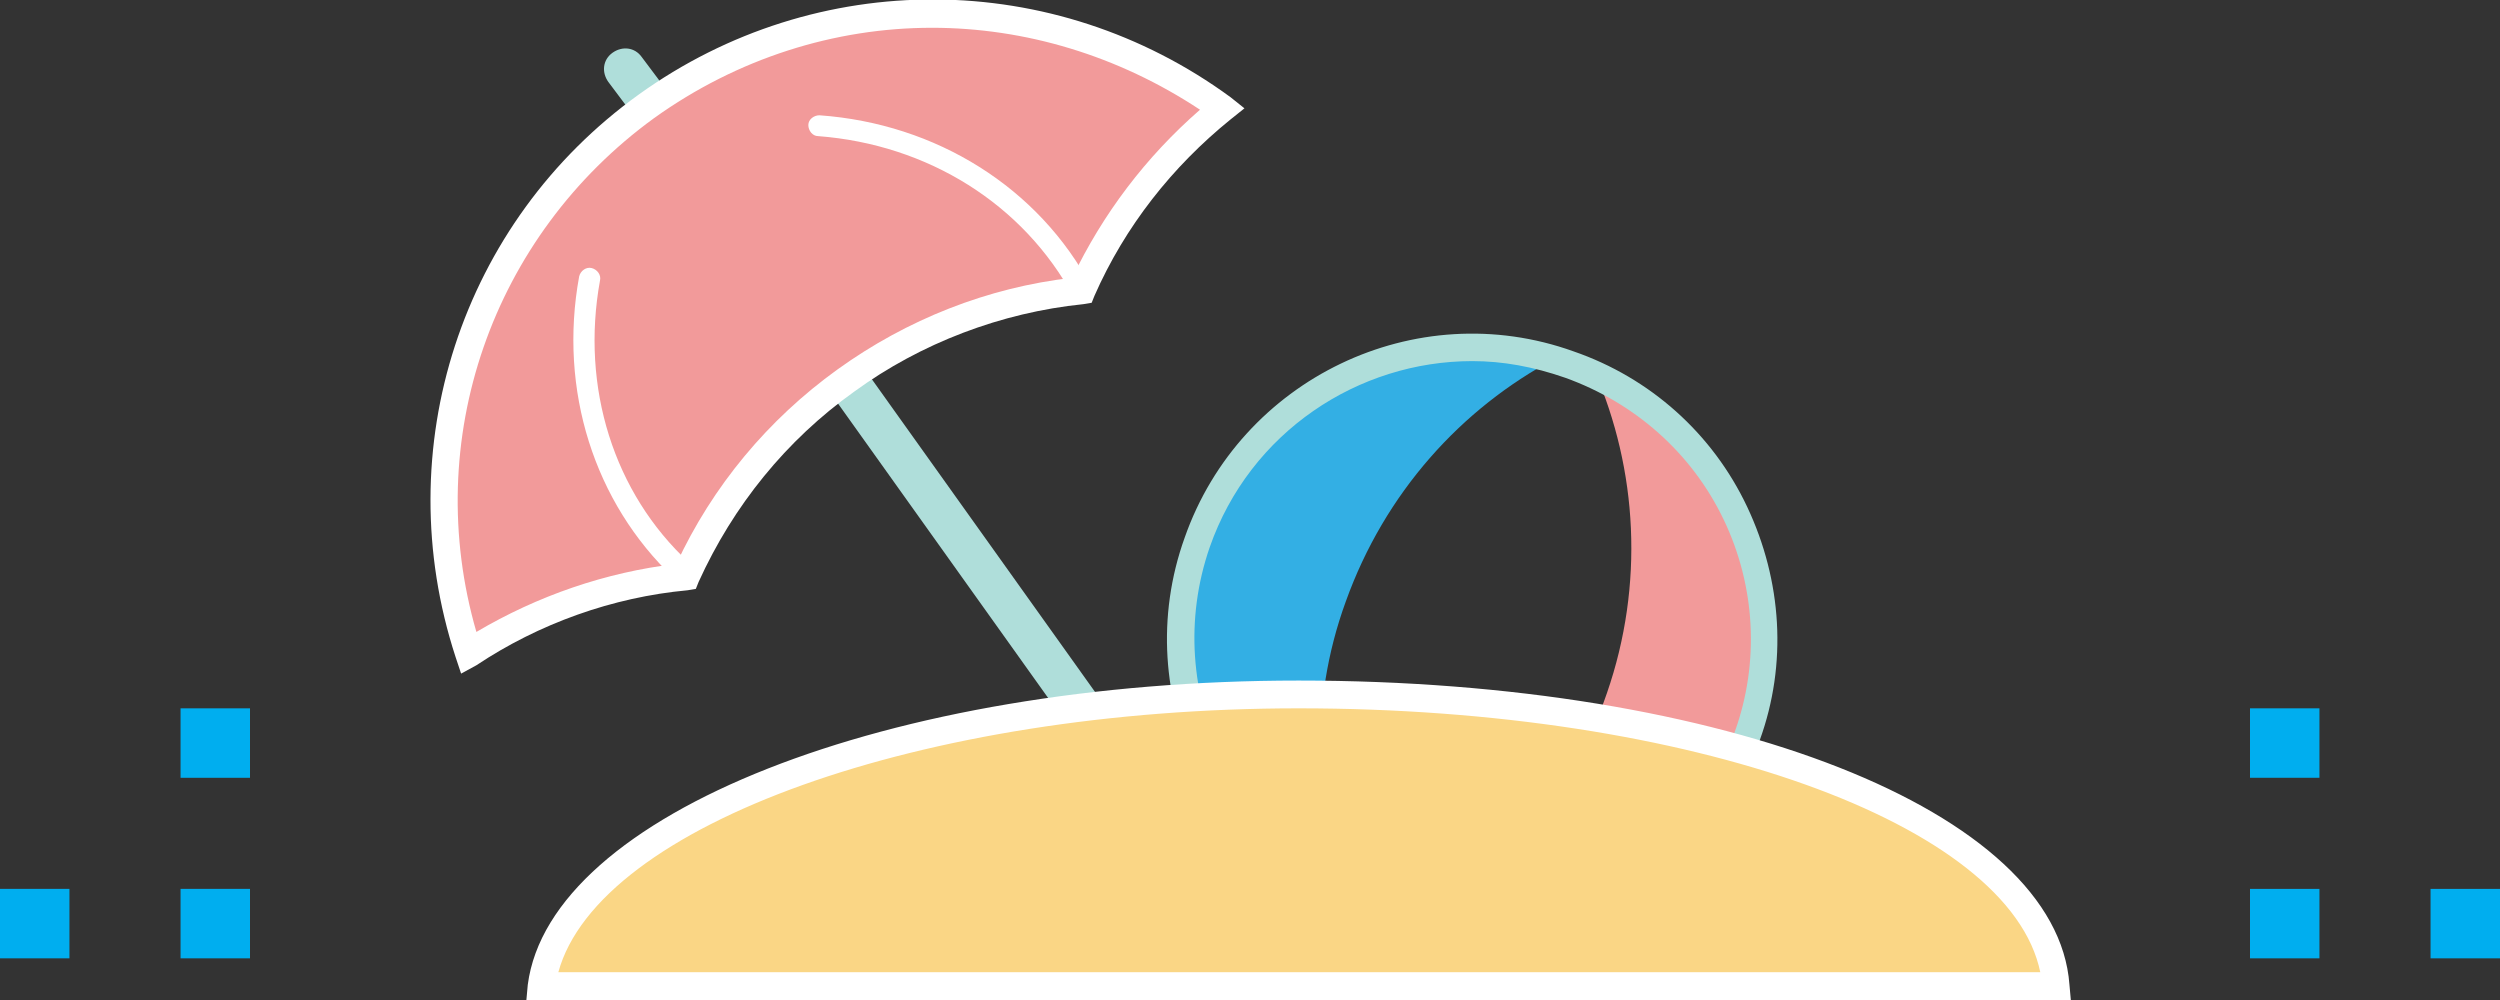 <?xml version="1.0" encoding="utf-8"?>
<!-- Generator: Adobe Illustrator 23.0.4, SVG Export Plug-In . SVG Version: 6.00 Build 0)  -->
<svg version="1.1" id="Layer_1" xmlns="http://www.w3.org/2000/svg" xmlns:xlink="http://www.w3.org/1999/xlink" x="0px" y="0px"
	 viewBox="0 0 180 72" style="enable-background:new 0 0 180 72;" xml:space="preserve">
<rect x="0" y="0" width="180" height="72" fill="#333333" stroke="none"/>
<style type="text/css">
	.st0{fill-rule:evenodd;clip-rule:evenodd;fill:#00AEEF;}
	.st1{fill-rule:evenodd;clip-rule:evenodd;fill:#F29A9A;}
	.st2{fill-rule:evenodd;clip-rule:evenodd;fill:#33AFE4;}
	.st3{fill:#AFDEDA;}
	.st4{fill-rule:evenodd;clip-rule:evenodd;fill:#FAD685;}
	.st5{fill:#FFFFFF;}
</style>
<g>
	<g transform="translate(-836, -2868)">
		<g id="Step-2" transform="translate(290, 2384)">
			<g id="retirement-icon" transform="translate(546, 485)">
				<g id="Fill-1">
					<path class="st0" d="M13,63h5v5h-5V63z M13,50h5v5h-5V50z M0,63h5v5H0V63z"/>
				</g>
				<g>
					<path class="st0" d="M167,63h-5v5h5V63z M167,50h-5v5h5V50z M180,63h-5v5h5V63z"/>
				</g>
				<g id="Fill-3">
					<path class="st1" d="M113.2,25c0.6,0.2,1.1,0.4,1.6,0.7c3.1,7.1,3.6,15.4,0.9,23.2c-2.5,7.3-7.4,13-13.4,16.7
						c-0.4-0.1-0.9-0.2-1.3-0.3c10.3,2.8,21.2-2.9,24.8-13.4C129.6,40.9,124,28.9,113.2,25"/>
				</g>
				<g id="Fill-11">
					<path class="st2" d="M96.9,42.3c2.8-7.8,8.3-13.9,15.1-17.5c-10.7-3-22.1,2.7-25.8,13.3c-3.9,11,1.9,23,13,26.9
						c-0.7-0.2-1.3-0.5-2-0.8C94.6,57.4,94.2,49.7,96.9,42.3"/>
				</g>
				<g id="Stroke-13">
					<path class="st3" d="M106,67c-2.5,0-4.9-0.4-7.3-1.3c-11.4-4-17.5-16.6-13.4-28c4-11.4,16.6-17.5,28-13.4
						c5.5,1.9,10,5.9,12.5,11.2c2.5,5.3,2.9,11.3,0.9,16.8c-1.9,5.5-5.9,10-11.2,12.5C112.5,66.3,109.3,67,106,67z M106,25
						c-8.2,0-16,5.1-18.9,13.4C83.5,48.8,89,60.2,99.4,63.9c5,1.8,10.5,1.5,15.3-0.8c4.8-2.3,8.4-6.4,10.2-11.4l0,0
						c1.8-5,1.5-10.5-0.8-15.3c-2.3-4.8-6.4-8.4-11.4-10.2C110.4,25.4,108.2,25,106,25z"/>
				</g>
				<g id="Stroke-17">
					
						<rect x="73.5" y="20.2" transform="matrix(0.814 -0.581 0.581 0.814 -12.767 52.161)" class="st3" width="3" height="51.6"/>
				</g>
				<g id="Stroke-19">
					<path class="st3" d="M48,9.5c-0.5,0-0.9-0.2-1.2-0.6l-3-4c-0.5-0.7-0.4-1.6,0.3-2.1c0.7-0.5,1.6-0.4,2.1,0.3l3,4
						c0.5,0.7,0.4,1.6-0.3,2.1C48.6,9.4,48.3,9.5,48,9.5z"/>
				</g>
				<g id="Fill-21">
					<path class="st4" d="M148,70c-0.9-11.9-24.9-21-54.5-21c-29.1,0-53,9.3-54.5,21C47.3,70,143.2,70,148,70"/>
				</g>
				<g id="Stroke-23">
					<path class="st5" d="M69.9,71c-15.6,0-28.1,0-30.9,0l-1.1,0l0.1-1.1C39.6,57.6,64,48,93.5,48c30.7,0,54.6,9.4,55.5,21.9
						l0.1,1.1h-9.8C124.3,71,93.5,71,69.9,71z M40.2,69c11.5,0,75.3,0,99.1,0h7.6c-2.2-10.7-25.1-19-53.4-19
						C66.4,50,43.1,58.4,40.2,69z"/>
				</g>
				<g id="Fill-29">
					<path class="st1" d="M49.4,40.5c2.4-5.5,6.3-10.4,11.5-14.1c5.2-3.7,11.1-5.9,17-6.4c2.2-5,5.6-9.5,10.1-13
						C76-2,59.3-2.5,46.6,6.6C33.9,15.8,29.1,31.9,33.7,46C38.6,42.8,44,41,49.4,40.5"/>
				</g>
				<g id="Stroke-31">
					<path class="st5" d="M33.2,47.5l-0.4-1.2c-4.9-15,0.4-31.3,13.2-40.5c12.8-9.2,29.9-9.1,42.6,0.2l1,0.8l-1,0.8
						c-4.2,3.4-7.6,7.7-9.8,12.7l-0.2,0.5L78,20.9c-5.9,0.6-11.7,2.8-16.5,6.3c-4.9,3.5-8.7,8.2-11.2,13.7l-0.2,0.5l-0.6,0.1
						c-5.4,0.5-10.7,2.4-15.2,5.4L33.2,47.5z M67.1,1c-7,0-14,2.2-20,6.5c-11.7,8.5-16.8,23.2-12.8,37c4.4-2.6,9.3-4.3,14.4-4.9
						c2.6-5.6,6.6-10.4,11.6-14c5-3.6,10.8-5.9,16.9-6.6c2.2-4.6,5.3-8.7,9.2-12.1C80.5,3,73.8,1,67.1,1z"/>
				</g>
				<g id="Stroke-33">
					<path class="st5" d="M78,20.8c-0.3,0-0.5-0.1-0.7-0.4c-3.6-6.7-10.5-11-18.4-11.6c-0.4,0-0.7-0.4-0.7-0.8
						c0-0.4,0.4-0.7,0.8-0.7c8.4,0.6,15.8,5.2,19.6,12.4c0.2,0.4,0.1,0.8-0.3,1C78.2,20.7,78.1,20.8,78,20.8z"/>
				</g>
				<g id="Stroke-35">
					<path class="st5" d="M49,40.8c-0.2,0-0.4-0.1-0.5-0.2c-5.7-5.4-8.3-13.5-6.8-21.7c0.1-0.4,0.5-0.7,0.9-0.6
						c0.4,0.1,0.7,0.5,0.6,0.9c-1.4,7.7,1,15.3,6.4,20.3c0.3,0.3,0.3,0.8,0,1.1C49.4,40.7,49.2,40.8,49,40.8z"/>
				</g>
			</g>
		</g>
	</g>
</g>
</svg>
